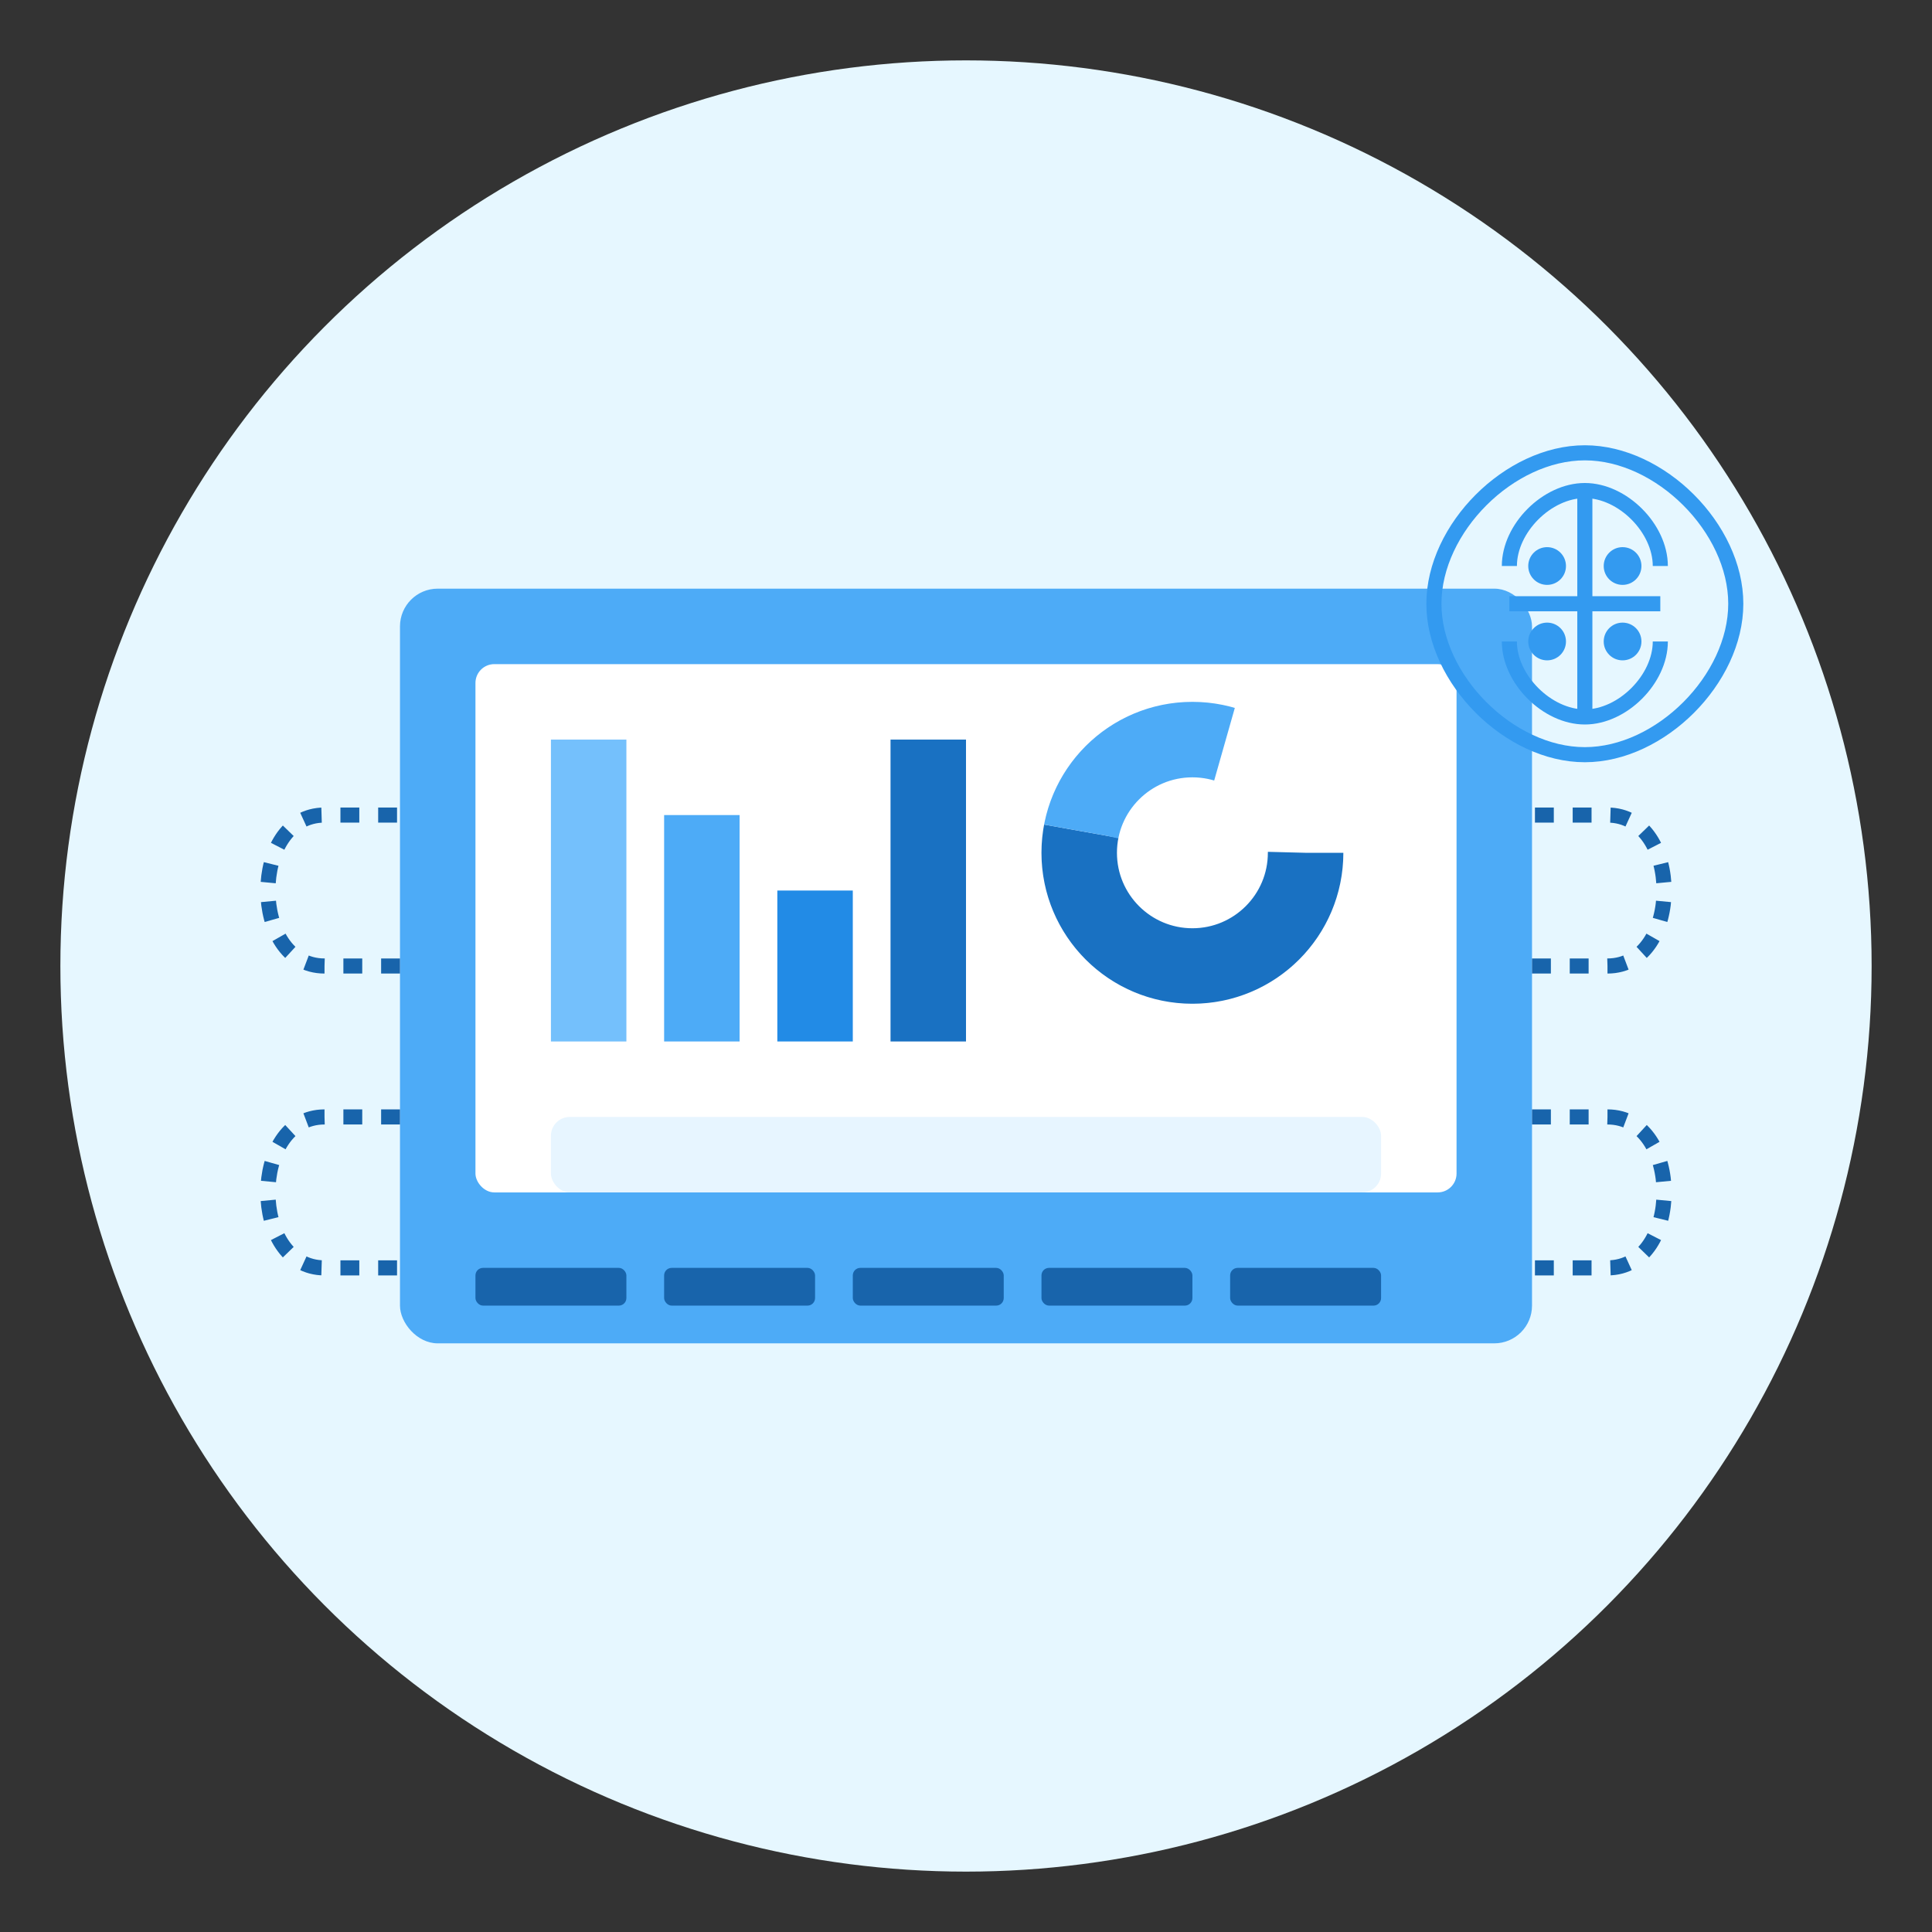 <svg xmlns="http://www.w3.org/2000/svg" viewBox="0 0 512 512" width="100%" height="100%">
  <rect x="0" y="0" width="512" height="512" fill="#333333" stroke="none"/>
  <!-- Fundo circular -->
  <circle cx="256" cy="256" r="240" fill="#e6f7ff" />
  
  <!-- Plataforma/Dashboard -->
  <rect x="106" y="156" width="300" height="200" rx="10" fill="#4dabf7" />
  
  <!-- Tela do dashboard -->
  <rect x="126" y="176" width="260" height="140" rx="5" fill="#ffffff" />
  
  <!-- Elementos do dashboard -->
  <g>
    <!-- Gráfico de barras -->
    <rect x="146" y="196" width="20" height="80" fill="#74c0fc" />
    <rect x="176" y="216" width="20" height="60" fill="#4dabf7" />
    <rect x="206" y="236" width="20" height="40" fill="#228be6" />
    <rect x="236" y="196" width="20" height="80" fill="#1971c2" />
    
    <!-- Gráfico circular -->
    <circle cx="316" cy="226" r="30" fill="none" stroke="#1971c2" stroke-width="20" stroke-dasharray="100 100" />
    <circle cx="316" cy="226" r="30" fill="none" stroke="#4dabf7" stroke-width="20" stroke-dasharray="50 150" stroke-dashoffset="100" />
  </g>
  
  <!-- Botões de controle -->
  <rect x="146" y="296" width="220" height="20" rx="5" fill="#e7f5ff" />
  
  <!-- Ícones de irrigação -->
  <g transform="translate(126, 336)">
    <rect x="0" y="0" width="40" height="10" rx="2" fill="#1864ab" />
    <rect x="50" y="0" width="40" height="10" rx="2" fill="#1864ab" />
    <rect x="100" y="0" width="40" height="10" rx="2" fill="#1864ab" />
    <rect x="150" y="0" width="40" height="10" rx="2" fill="#1864ab" />
    <rect x="200" y="0" width="40" height="10" rx="2" fill="#1864ab" />
  </g>
  
  <!-- Ícones de IA -->
  <g transform="translate(380, 120)">
    <!-- Cérebro estilizado -->
    <path d="M0,40 C0,20 20,0 40,0 C60,0 80,20 80,40 C80,60 60,80 40,80 C20,80 0,60 0,40 Z" fill="none" stroke="#339af0" stroke-width="4" />
    <path d="M20,30 C20,20 30,10 40,10 C50,10 60,20 60,30" fill="none" stroke="#339af0" stroke-width="4" />
    <path d="M20,50 C20,60 30,70 40,70 C50,70 60,60 60,50" fill="none" stroke="#339af0" stroke-width="4" />
    <path d="M40,10 L40,70" fill="none" stroke="#339af0" stroke-width="4" />
    <path d="M20,40 L60,40" fill="none" stroke="#339af0" stroke-width="4" />
    <circle cx="30" cy="30" r="5" fill="#339af0" />
    <circle cx="50" cy="30" r="5" fill="#339af0" />
    <circle cx="30" cy="50" r="5" fill="#339af0" />
    <circle cx="50" cy="50" r="5" fill="#339af0" />
  </g>
  
  <!-- Conexões de dados -->
  <g>
    <path d="M106,256 L86,256 C66,256 66,216 86,216 L106,216" fill="none" stroke="#1864ab" stroke-width="4" stroke-dasharray="5,5" />
    <path d="M106,296 L86,296 C66,296 66,336 86,336 L106,336" fill="none" stroke="#1864ab" stroke-width="4" stroke-dasharray="5,5" />
    <path d="M406,256 L426,256 C446,256 446,216 426,216 L406,216" fill="none" stroke="#1864ab" stroke-width="4" stroke-dasharray="5,5" />
    <path d="M406,296 L426,296 C446,296 446,336 426,336 L406,336" fill="none" stroke="#1864ab" stroke-width="4" stroke-dasharray="5,5" />
  </g>
</svg>